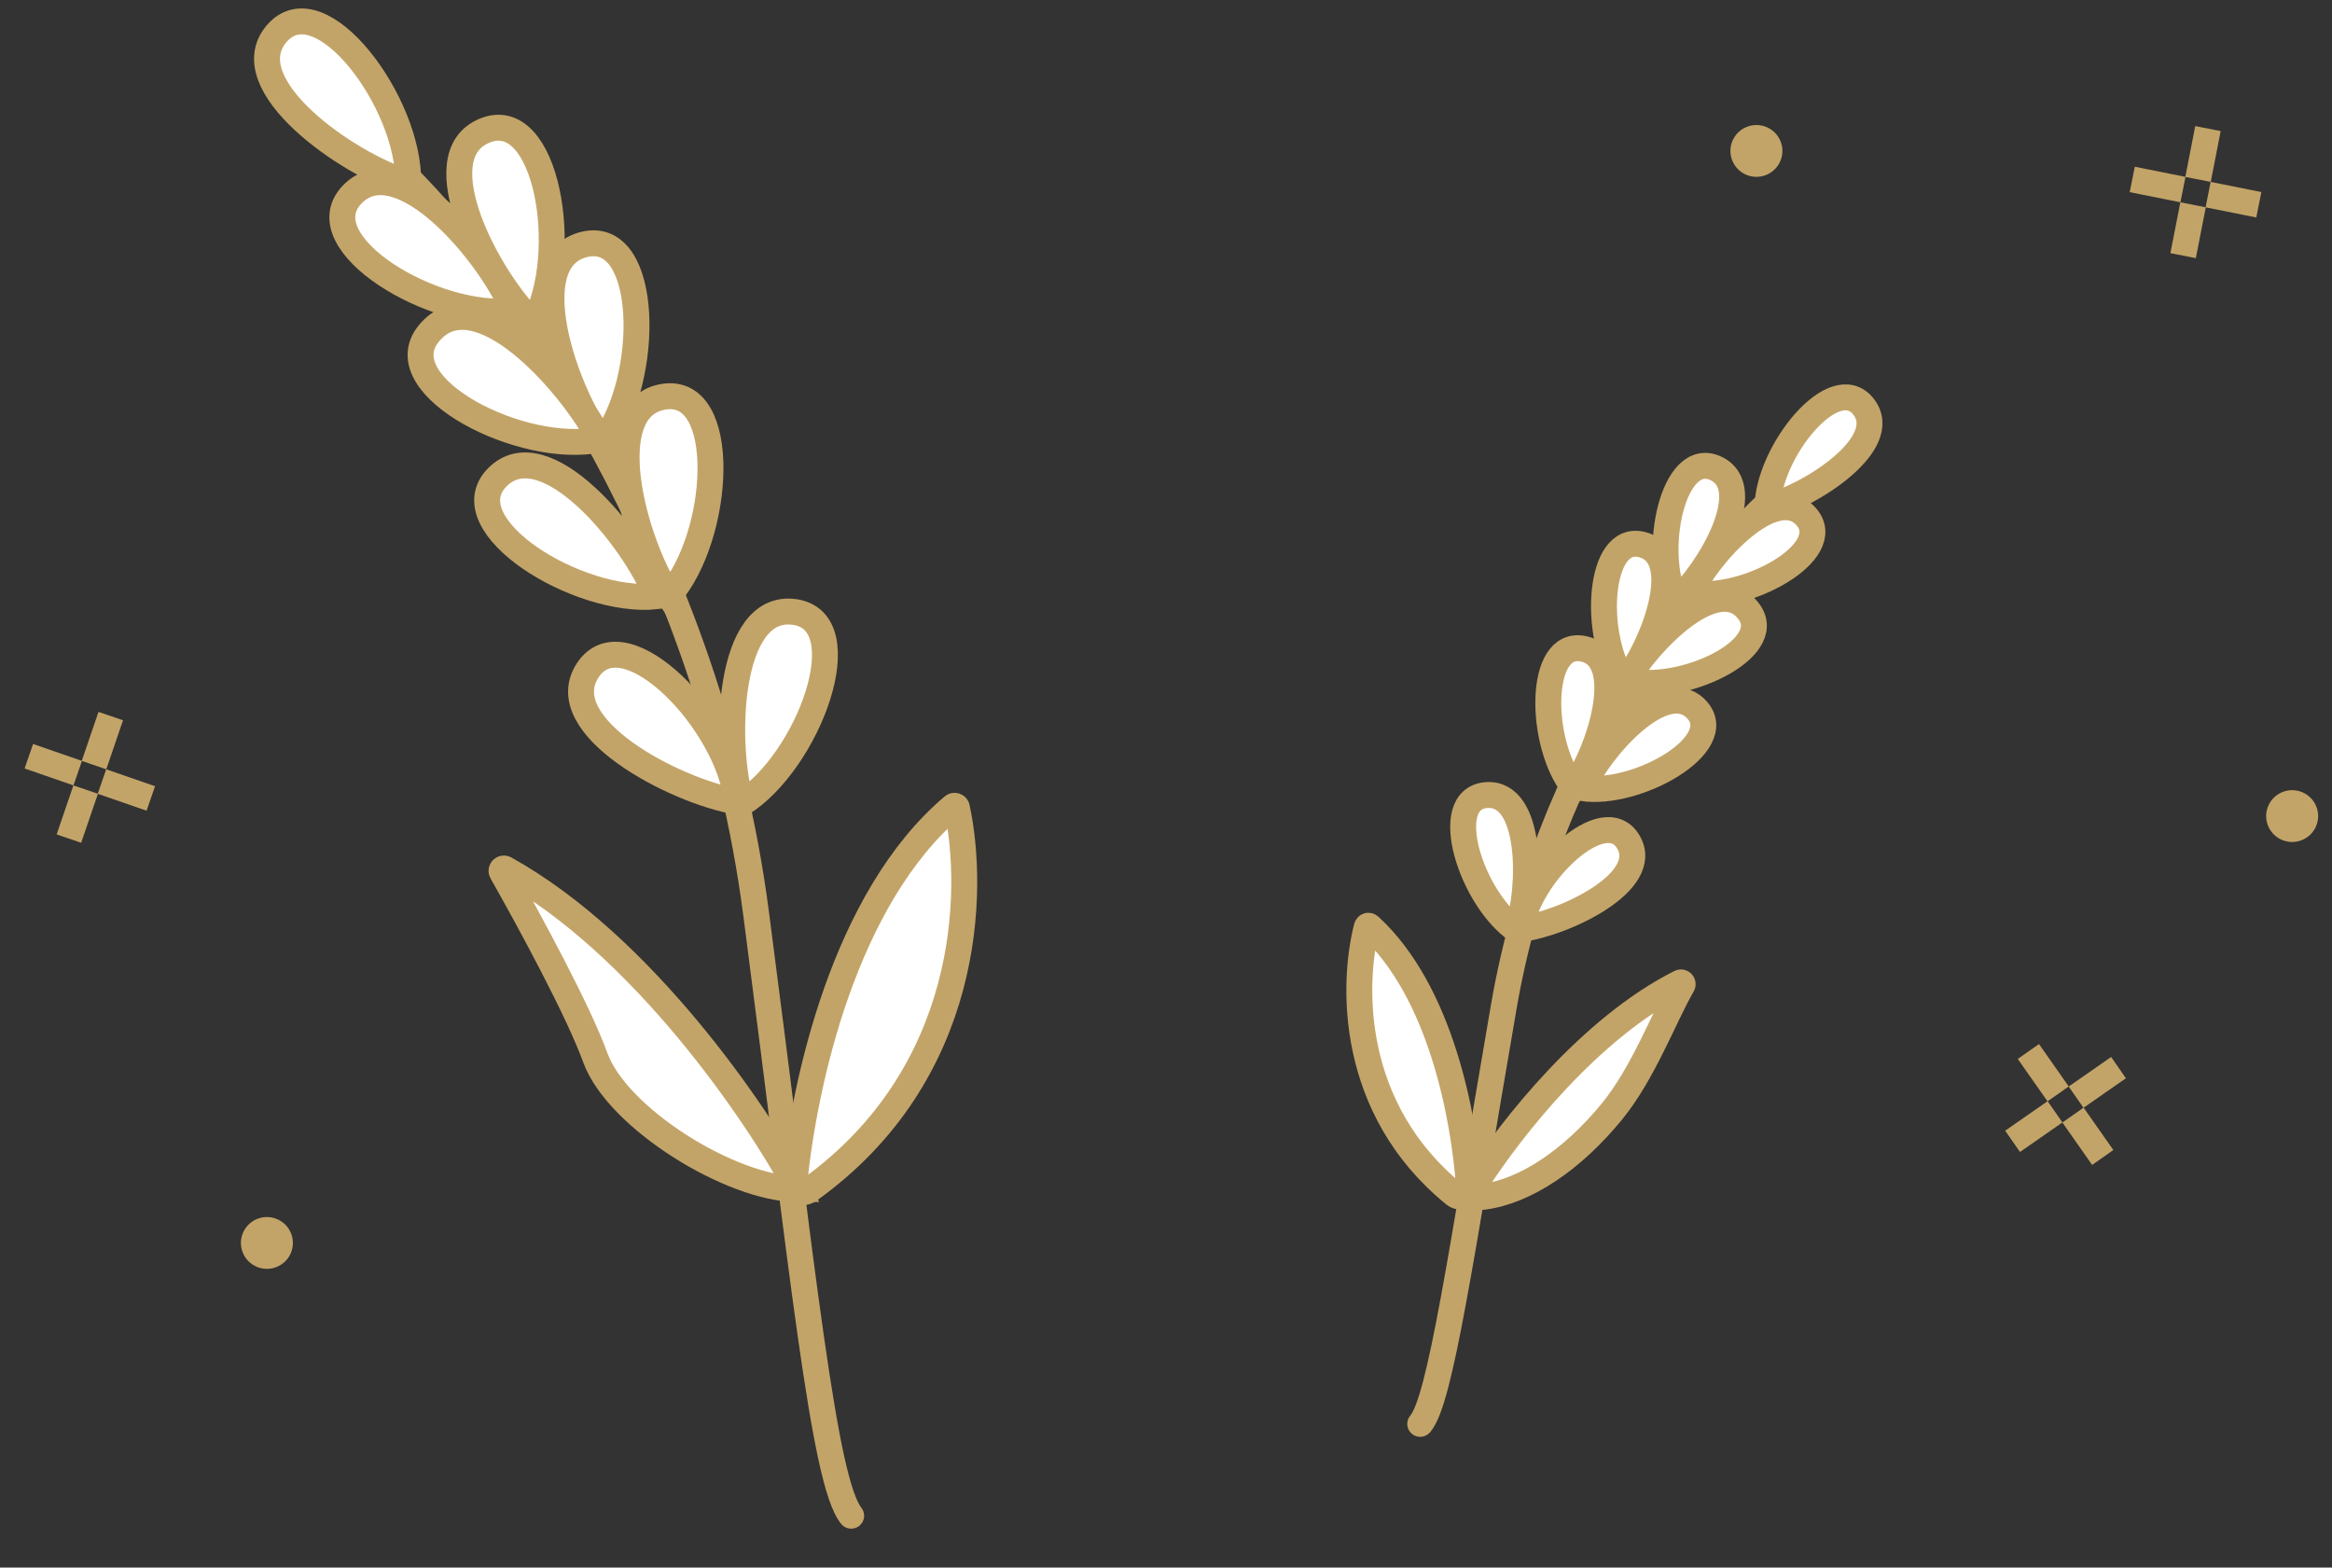 <?xml version="1.0" encoding="UTF-8"?>
<svg xmlns="http://www.w3.org/2000/svg" width="180" height="121" viewBox="0 0 180 121" fill="none">
  <rect x="0" y="0" width="180" height="121" fill="#333333" stroke="none"/>
  <path d="M134.763 13.48C133.749 13.034 133.29 11.854 133.737 10.843C134.184 9.833 135.369 9.375 136.382 9.821C137.396 10.267 137.855 11.447 137.408 12.457C136.961 13.468 135.776 13.925 134.763 13.48Z" fill="#C3A468"></path>
  <path d="M176.115 64.822C175.101 64.376 174.642 63.195 175.089 62.185C175.536 61.175 176.721 60.717 177.734 61.163C178.748 61.609 179.207 62.789 178.76 63.799C178.313 64.81 177.128 65.267 176.115 64.822Z" fill="#C3A468"></path>
  <path d="M19.792 97.771C18.778 97.325 18.319 96.145 18.766 95.134C19.214 94.124 20.398 93.666 21.412 94.112C22.425 94.558 22.884 95.738 22.437 96.749C21.99 97.759 20.806 98.216 19.792 97.771Z" fill="#C3A468"></path>
  <path d="M161.068 84.117L162.702 82.98M156.166 87.527L157.8 86.39M160.582 86.889L161.73 88.525M157.139 81.982L158.286 83.618" stroke="#C3A468" stroke-width="2" stroke-linecap="square"></path>
  <path d="M171.419 15.219L173.371 15.609M165.563 14.048L167.515 14.438M169.084 16.79L168.7 18.751M170.234 10.907L169.851 12.868" stroke="#C3A468" stroke-width="2" stroke-linecap="square"></path>
  <path d="M8.815 60.653L10.696 61.304M3.172 58.7L5.053 59.351M6.289 61.893L5.643 63.784M8.226 56.22L7.58 58.111" stroke="#C3A468" stroke-width="2" stroke-linecap="square"></path>
  <path d="M64.924 117.627C65.271 118.056 65.901 118.123 66.33 117.775C66.759 117.428 66.826 116.798 66.478 116.369L64.924 117.627ZM31.452 13.688L30.74 14.389C38.911 22.684 53.792 43.218 57.37 70.647L58.362 70.518L59.353 70.388C55.705 42.417 40.554 21.502 32.165 12.986L31.452 13.688ZM58.362 70.518L57.37 70.647C59.174 84.478 60.479 95.464 61.596 103.299C62.155 107.217 62.672 110.378 63.185 112.733C63.442 113.909 63.703 114.905 63.975 115.703C64.239 116.479 64.543 117.157 64.924 117.627L65.701 116.998L66.478 116.369C66.326 116.181 66.113 115.778 65.868 115.058C65.63 114.361 65.388 113.446 65.139 112.306C64.642 110.027 64.134 106.926 63.577 103.016C62.461 95.194 61.163 84.257 59.353 70.388L58.362 70.518Z" fill="#C3A468"></path>
  <path d="M73.56 62.242C65.153 69.347 62.088 83.643 61.315 91.224C61.252 91.841 61.926 92.237 62.431 91.876C74.998 82.906 75.247 68.748 73.858 62.338C73.828 62.202 73.667 62.152 73.56 62.242Z" fill="white" stroke="#C3A468" stroke-width="2"></path>
  <path d="M38.985 67.062C49.572 72.942 58.418 85.927 61.561 91.782C56.48 91.782 47.636 86.325 45.942 81.62C44.657 78.052 40.791 70.932 38.736 67.315C38.642 67.151 38.82 66.971 38.985 67.062Z" fill="white" stroke="#C3A468" stroke-width="2"></path>
  <path d="M57.221 62.038C55.844 57.38 56.139 46.565 61.289 47.234C66.44 47.903 62.401 58.83 57.221 62.038Z" fill="white" stroke="#C3A468" stroke-width="2"></path>
  <path d="M56.89 61.88C52.101 61.074 42.511 56.065 45.372 51.73C48.232 47.395 56.28 55.817 56.89 61.88Z" fill="white" stroke="#C3A468" stroke-width="2"></path>
  <path d="M51.637 45.976C48.958 41.925 46.072 31.498 51.193 30.629C56.313 29.761 55.652 41.391 51.637 45.976Z" fill="white" stroke="#C3A468" stroke-width="2"></path>
  <path d="M46.516 34.153C43.589 30.277 40.06 20.05 45.116 18.864C50.173 17.678 50.237 29.327 46.516 34.153Z" fill="white" stroke="#C3A468" stroke-width="2"></path>
  <path d="M41.208 24.959C37.706 21.594 32.605 12.053 37.41 10.083C42.216 8.113 44.12 19.606 41.208 24.959Z" fill="white" stroke="#C3A468" stroke-width="2"></path>
  <path d="M31.501 14.119C26.852 12.711 17.976 6.525 21.363 2.589C24.751 -1.348 31.665 8.027 31.501 14.119Z" fill="white" stroke="#C3A468" stroke-width="2"></path>
  <path d="M46.318 33.917C44.075 29.609 36.71 21.224 33.069 25.78C29.826 29.836 40.362 35.204 46.318 33.917Z" fill="white" stroke="#C3A468" stroke-width="2"></path>
  <path d="M39.642 23.987C37.789 19.497 30.77 11.264 27.181 15.018C23.592 18.772 33.594 24.742 39.642 23.987Z" fill="white" stroke="#C3A468" stroke-width="2"></path>
  <path d="M50.69 46.028C48.917 41.506 42.044 33.15 38.39 36.84C34.735 40.53 44.631 46.676 50.69 46.028Z" fill="white" stroke="#C3A468" stroke-width="2"></path>
  <path d="M110.371 110.568C110.006 110.983 109.374 111.023 108.96 110.659C108.545 110.294 108.505 109.662 108.87 109.247L110.371 110.568ZM136.475 38.833L137.158 39.563C131.255 45.082 120.328 58.921 117.059 77.869L116.074 77.699L115.088 77.529C118.45 58.043 129.662 43.834 135.792 38.102L136.475 38.833ZM116.074 77.699L117.059 77.869C115.405 87.458 114.178 95.091 113.173 100.525C112.671 103.244 112.218 105.443 111.789 107.081C111.575 107.9 111.361 108.599 111.143 109.163C110.933 109.705 110.686 110.21 110.371 110.568L109.62 109.908L108.87 109.247C108.945 109.162 109.089 108.928 109.278 108.441C109.458 107.976 109.65 107.358 109.855 106.575C110.264 105.01 110.706 102.871 111.207 100.162C112.209 94.74 113.427 87.156 115.088 77.529L116.074 77.699Z" fill="#C3A468"></path>
  <path d="M105.711 71.489C111.214 76.542 112.999 86.19 113.389 91.602C113.434 92.221 112.745 92.585 112.264 92.194C104.122 85.581 104.364 75.915 105.501 71.548C105.525 71.454 105.639 71.424 105.711 71.489Z" fill="white" stroke="#C3A468" stroke-width="2"></path>
  <path d="M129.689 75.844C122.751 79.331 116.666 87.042 113.891 91.37C113.584 91.85 113.923 92.453 114.487 92.381C117.736 91.967 121.362 89.53 124.418 85.798C126.849 82.83 128.463 78.448 129.862 76.033C129.927 75.919 129.806 75.785 129.689 75.844Z" fill="white" stroke="#C3A468" stroke-width="2"></path>
  <path d="M117.113 71.817C118.207 68.608 118.312 61.056 114.7 61.374C111.089 61.693 113.592 69.43 117.113 71.817Z" fill="white" stroke="#C3A468" stroke-width="2"></path>
  <path d="M117.348 71.716C120.712 71.291 127.545 68.072 125.674 64.967C123.803 61.861 117.948 67.504 117.348 71.716Z" fill="white" stroke="#C3A468" stroke-width="2"></path>
  <path d="M121.469 60.773C123.454 58.025 125.766 50.834 122.22 50.082C118.673 49.329 118.801 57.46 121.469 60.773Z" fill="white" stroke="#C3A468" stroke-width="2"></path>
  <path d="M125.38 52.675C127.533 50.055 130.289 43.023 126.796 42.051C123.303 41.078 122.924 49.202 125.38 52.675Z" fill="white" stroke="#C3A468" stroke-width="2"></path>
  <path d="M129.347 46.413C131.886 44.167 135.718 37.658 132.423 36.147C129.128 34.635 127.47 42.596 129.347 46.413Z" fill="white" stroke="#C3A468" stroke-width="2"></path>
  <path d="M136.429 39.131C139.711 38.283 146.08 34.223 143.831 31.38C141.581 28.537 136.489 34.878 136.429 39.131Z" fill="white" stroke="#C3A468" stroke-width="2"></path>
  <path d="M125.525 52.514C127.213 49.574 132.591 43.938 135 47.219C137.145 50.142 129.643 53.583 125.525 52.514Z" fill="white" stroke="#C3A468" stroke-width="2"></path>
  <path d="M130.467 45.782C131.889 42.703 137.02 37.162 139.416 39.883C141.812 42.605 134.663 46.482 130.467 45.782Z" fill="white" stroke="#C3A468" stroke-width="2"></path>
  <path d="M122.128 60.837C123.495 57.734 128.528 52.103 130.971 54.782C133.415 57.46 126.336 61.463 122.128 60.837Z" fill="white" stroke="#C3A468" stroke-width="2"></path>
  <circle cx="0.83" cy="0.83" r="0.83" transform="matrix(-0.999 -0.041 -0.041 0.999 131.208 45.847)" fill="#C3A468"></circle>
  <circle cx="1.416" cy="1.416" r="1.416" transform="matrix(-0.999 -0.041 -0.041 0.999 127.492 52.495)" fill="#C3A468"></circle>
  <circle cx="0.83" cy="0.83" r="0.83" transform="matrix(-0.999 -0.041 -0.041 0.999 125.411 51.867)" fill="#C3A468"></circle>
</svg>
